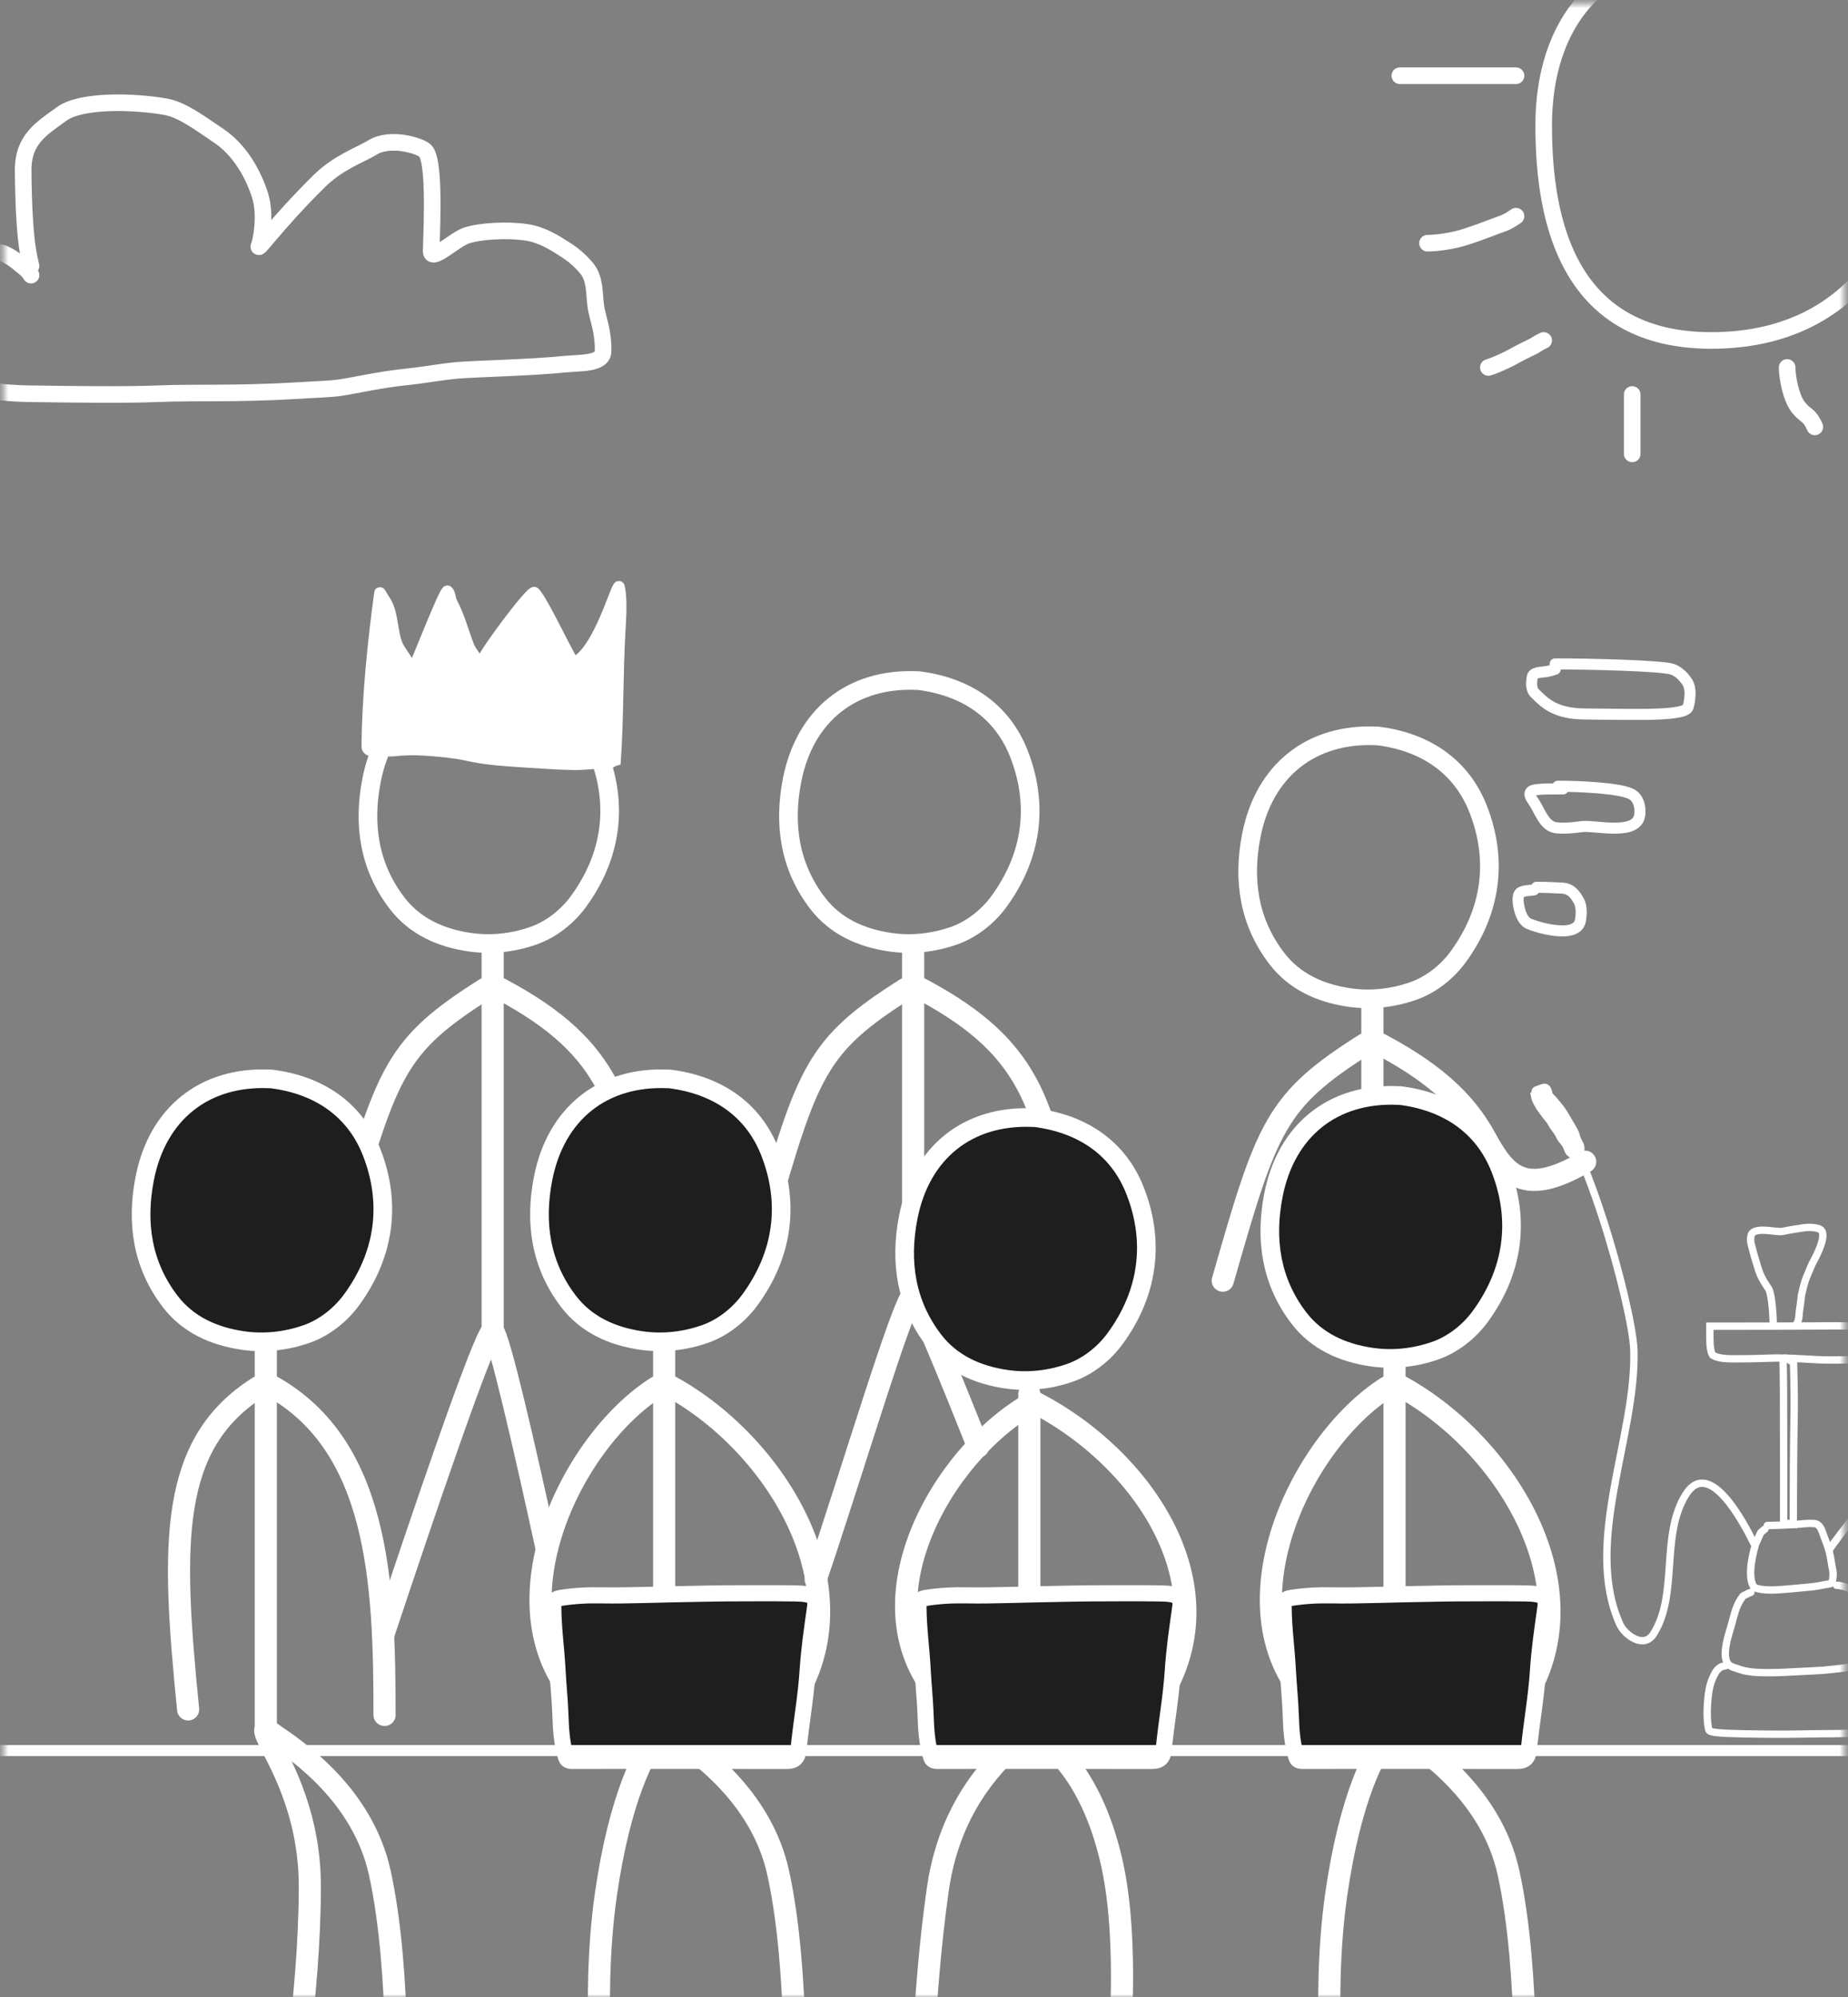 <svg width="334" height="361" viewBox="0 0 334 361" fill="none" xmlns="http://www.w3.org/2000/svg">
<rect x="0" y="0" width="334" height="361" fill="#808080" stroke="none"/>
<mask id="mask0_4712_64240" style="mask-type:alpha" maskUnits="userSpaceOnUse" x="0" y="0" width="334" height="361">
<rect x="0.591" y="0.591" width="332.818" height="360.409" fill="#D9D9D9"/>
</mask>
<g mask="url(#mask0_4712_64240)">
<path d="M5.607 48.081C5.42 46.983 4.293 44.416 4.188 30.839C4.145 25.178 7.488 23.252 11.162 20.582C14.656 18.044 24.041 18.272 29.862 19.28C32.985 19.82 36.187 22.313 39.489 24.518C43.516 27.207 45.817 31.686 46.959 35.189C48.169 38.902 47.154 43.66 46.868 44.306C46.129 45.975 49.782 40.552 57.694 32.746C61.178 29.308 65.078 28.032 67.347 26.649C70.588 24.674 75.847 26.365 76.79 27.19C78.554 28.733 78.118 39.525 77.929 45.318C77.855 47.557 82.073 43.301 84.341 42.564C86.779 41.772 91.68 41.457 95.198 42.006C98.007 42.445 100.2 43.842 102.469 45.316C103.599 46.05 104.925 47.154 106.058 48.531C107.58 50.381 107.383 53.038 107.67 55.249C107.965 57.534 109.083 59.663 108.995 63.524C108.942 65.85 104.755 65.558 102.016 65.837C95.927 66.457 86.061 66.662 82.758 66.941C79.613 67.207 76.997 67.766 73.414 68.136C68.579 68.635 64.545 69.61 61.512 70.068C59.838 70.321 58.11 70.344 53.519 70.62C42.778 71.266 35.071 70.896 28.613 71.172C22.72 71.424 11.499 71.266 5.44 71.175C-2.531 71.055 -5.519 69.798 -8.45 68.603C-10.77 67.657 -13.076 67.038 -15.251 65.202C-17.396 63.392 -17.8 59.872 -17.998 52.434C-18.1 48.633 -13.291 47.165 -10.829 45.97C-8.66 44.916 -3.309 44.769 0.5 45.777C1.631 46.237 2.769 46.972 3.899 47.982C4.469 48.446 5.03 48.81 5.607 49.737" stroke="white" stroke-width="3" stroke-linecap="round"/>
<path d="M165.039 172.105V234M165.039 234C163.001 235.811 153.867 266.571 147.429 285.5M165.039 234C166.154 235.255 171.287 247.685 176.78 261.5" stroke="white" stroke-width="4" stroke-linecap="round"/>
<path d="M165 178C175.587 183.422 181.64 188.712 185.5 195.795C189.115 202.429 190.807 210.636 192.5 222" stroke="white" stroke-width="4" stroke-linecap="round"/>
<path d="M163.722 178.736C147.5 189 146 193.5 138 221.5" stroke="white" stroke-width="4" stroke-linecap="round"/>
<path d="M165.745 123.029C153.957 122.497 145.448 129.292 143.155 141.036C141.584 149.083 142.732 156.68 147.748 163.241C150.962 167.444 155.657 169.574 160.973 170.326C164.931 170.886 168.891 170.389 172.459 169.126C175.559 168.03 178.48 165.774 180.507 163.013C186.545 154.788 187.788 145.489 184.146 136.225C181.087 128.443 174.502 124.08 165.996 123.029" stroke="white" stroke-width="3.37" stroke-linecap="round" stroke-linejoin="round"/>
<path d="M89.04 172.105V240.5M89.04 240.5C90.295 241.913 94.825 261.682 98.816 280M89.04 240.5C87.203 242.132 76.061 275.067 69.273 295.5" stroke="white" stroke-width="4" stroke-linecap="round"/>
<path d="M89 178C109.5 188.5 113 198.5 116.5 222" stroke="white" stroke-width="4" stroke-linecap="round"/>
<path d="M87.722 178.736C71.5 189 70 193.5 62 221.5" stroke="white" stroke-width="4" stroke-linecap="round"/>
<path d="M89.745 123.029C77.957 122.497 69.448 129.292 67.155 141.036C65.584 149.083 66.732 156.68 71.748 163.241C74.962 167.444 79.657 169.574 84.972 170.326C88.931 170.886 92.891 170.389 96.459 169.126C99.558 168.03 102.48 165.774 104.507 163.013C110.545 154.788 111.788 145.489 108.146 136.225C105.087 128.443 98.502 124.08 89.996 123.029" stroke="white" stroke-width="3.37" stroke-linecap="round" stroke-linejoin="round"/>
<path d="M68.317 135.672C69.394 135.747 70.89 135.778 71.589 135.681C72.246 135.589 72.688 135.575 73.308 135.563C73.86 135.552 74.332 135.506 75.664 135.544C76.887 135.578 79.216 135.771 80.878 135.958C83.476 136.25 84.556 136.577 84.914 136.638C85.975 136.818 86.742 137.056 89.683 137.35C92.117 137.593 96.819 137.862 99.312 138.016C101.949 138.18 102.639 138.155 103.654 138.189C105.193 138.241 106.864 138.013 108.022 137.964C108.881 137.932 109.499 137.939 110.061 137.923C110.442 137.931 110.604 137.614 111.21 137.438C111.749 129.646 111.596 121.804 112.048 114C112.172 111.859 112.437 108.126 111.896 106.032C111.431 105.5 108.296 117.629 103.79 119.766C103.33 119.984 98.159 108.557 96.587 107.096C96.054 106.6 87.861 117.559 87.186 119.362C86.76 120.502 84.854 117.159 84.77 116.943C83.733 114.255 83.014 111.418 81.653 108.866C81.339 108.277 81.402 107.294 80.885 106.828C80.46 106.446 75.46 119.327 74.838 120.583C74.544 121.178 73.204 118.809 72.242 117.389C70.769 115.217 71.184 110.919 69.616 108.622C68.912 107.59 68.668 106.909 68.632 107.179C67.411 116.157 66.427 125.828 66.33 134.93C66.321 135.775 67.713 136.015 68.317 135.672Z" fill="white" stroke="white" stroke-width="2" stroke-linecap="round"/>
<path d="M248.745 133.029C236.957 132.497 228.448 139.292 226.155 151.036C224.584 159.083 225.732 166.68 230.748 173.241C233.962 177.444 238.657 179.574 243.973 180.326C247.931 180.886 251.891 180.389 255.459 179.126C258.559 178.03 261.48 175.774 263.507 173.013C269.545 164.788 270.788 155.489 267.146 146.225C264.087 138.443 257.502 134.08 248.996 133.029" stroke="white" stroke-width="3.37" stroke-linecap="round" stroke-linejoin="round"/>
<path d="M248.039 182.105V244" stroke="white" stroke-width="4" stroke-linecap="round"/>
<path d="M248 188C258.587 193.422 264.64 198.712 268.5 205.795C272.115 212.429 275.5 216.5 286.5 210" stroke="white" stroke-width="4" stroke-linecap="round"/>
<path d="M246.722 188.736C230.5 199 229 203.5 221 231.5" stroke="white" stroke-width="4" stroke-linecap="round"/>
<path d="M277.707 160.389C278.025 160.389 279.774 160.389 282.416 160.547C284.016 160.643 284.754 161.826 285.314 162.785C285.839 163.683 285.879 165.027 285.641 166.388C285.015 169.966 277.231 167.44 276.272 166.962C275.157 166.406 274.665 164.883 274.424 163.364C274.343 162.638 274.343 162.004 274.58 161.598C274.818 161.191 275.294 161.033 277.227 160.869" stroke="white" stroke-width="2" stroke-linecap="round"/>
<path d="M281.556 142.121C285.368 142.121 293.083 142.438 295.008 143.638C295.541 143.97 295.967 144.515 296.212 145.315C296.457 146.116 296.457 147.226 296.219 147.877C295.102 150.936 288.295 149.168 285.971 149.411C284.909 149.522 283.33 149.812 281.409 149.654C278.965 149.452 278.355 146.457 276.915 144.532C276.566 144.066 276.432 143.573 276.588 143.248C276.744 142.924 277.22 142.765 278.258 142.684C279.297 142.602 280.883 142.602 282.517 142.602" stroke="white" stroke-width="2" stroke-linecap="round"/>
<path d="M281.079 120.01C287.429 120.01 300.297 120.327 302.223 120.969C303.182 121.288 304.148 122.086 304.948 123.286C305.585 124.24 305.595 125.927 305.119 127.768C304.676 129.483 296.365 129.143 286.434 129.064C281.036 129.02 279.166 127.066 277.4 125.305C276.639 124.546 276.753 123.221 276.991 122.18C277.229 121.774 277.705 121.615 278.347 121.534C278.988 121.452 279.781 121.452 281.079 120.971" stroke="white" stroke-width="2" stroke-linecap="round"/>
<path d="M277.801 197.338C278.107 197.237 278.723 196.962 279.101 196.893C279.493 196.821 279.512 197.644 279.683 198.039C279.871 198.472 280.366 198.774 280.675 199.185C281.099 199.748 281.736 200.417 282.01 200.845C282.326 201.338 282.593 201.752 282.832 202.163C283.071 202.575 283.277 202.984 283.551 203.395C283.815 203.792 283.995 204.216 284.253 204.628C284.486 205 284.544 205.449 284.698 205.86C284.862 206.298 285.057 206.681 285.28 207.092C285.385 207.288 285.4 207.673 285.349 208.118C285.329 208.297 285.197 208.359 285.009 208.394C284.556 208.478 284.169 208.361 283.998 208.208C283.678 207.92 283.622 207.404 283.365 206.942C282.929 206.157 282.492 205.864 282.303 205.452C282.108 205.027 281.876 204.631 281.585 204.22C281.269 203.774 280.952 203.399 280.746 202.988C280.516 202.528 280.165 202.099 279.788 201.653C279.499 201.311 279.274 200.934 278.949 200.523C278.637 200.127 278.384 199.702 278.11 199.206C277.873 198.775 277.733 198.367 277.664 197.99C277.799 197.887 278.006 197.818 278.193 197.716C278.28 197.647 278.347 197.546 278.417 197.441" stroke="white" stroke-width="2" stroke-linecap="round"/>
<path d="M312.809 239.725H309.031C309.031 241.022 309.031 242.281 309.067 243.055C309.173 244.108 309.315 244.604 309.528 244.955C309.881 245.166 310.645 245.606 312.875 245.624C317.112 245.659 320.051 245.473 321.199 245.482C325.638 245.52 327.471 245.815 330.362 245.836C335.059 245.871 338.318 245.678 338.42 244.944C338.49 244.443 338.553 243.666 338.454 243.145C338.206 241.84 338.277 240.606 337.569 239.97C337.216 239.653 333.601 239.635 327.501 239.69C323.65 239.725 316.447 239.725 312.809 239.725Z" stroke="white" stroke-width="1.328" stroke-linecap="round"/>
<path d="M320.483 239.514C320.483 237.624 320.204 233.796 319.638 232.947C319.072 232.099 318.508 231.253 318.153 230.404C317.808 229.579 317.588 228.71 317.305 227.826C316.981 226.813 316.741 225.815 316.493 224.859C316.36 224.347 316.387 223.833 316.456 223.445C316.797 221.522 321.043 222.843 322.175 222.595C323.217 222.367 324.222 222.208 325.844 221.96C327.371 221.726 328.535 221.994 328.923 222.204C329.936 222.755 329.245 224.675 328.927 225.523C328.588 226.427 328.185 227.218 327.726 228.067C327.295 228.864 326.986 229.761 326.596 230.645C326.116 231.732 325.854 233.008 325.606 234.036C325.5 235.061 325.358 236.047 325.182 237.282C325.146 237.81 325.146 238.649 324.722 239.302" stroke="white" stroke-width="1.328" stroke-linecap="round"/>
<path d="M319.422 275.753C320.963 275.753 324.08 275.613 325.281 275.506C325.785 275.461 326.691 275.329 327.856 275.399C329.029 275.469 329.311 276.808 329.629 277.657C329.967 278.561 330.37 279.491 330.618 280.517C330.943 281.862 331.006 282.742 331.254 283.906C331.364 284.423 331.29 285.273 331.185 285.74C331.08 286.208 330.871 286.278 330.623 286.314C329.602 286.462 328.751 286.701 327.727 286.808C326.746 286.911 323.966 287.197 321.481 287.373C318.966 287.551 317.163 287.199 316.916 286.777C315.705 284.704 316.947 280.28 317.336 279.007C317.796 278.086 318.008 277.45 318.219 277.063C318.36 276.885 318.57 276.745 318.998 276.389" stroke="white" stroke-width="1.328" stroke-linecap="round"/>
<path d="M331.924 286.562C332.556 286.562 333.827 286.842 334.641 287.443C335.423 288.02 335.455 289.101 335.773 289.95C336.112 290.854 336.515 291.645 336.798 292.528C337.201 293.788 337.151 295.248 337.258 296.483C337.361 297.672 337.646 298.918 337.542 300.013C337.445 301.021 335.743 300.902 334.86 301.185C333.782 301.53 332.357 301.61 330.941 301.786C329.112 302.013 327.135 302.034 324.137 302.21C315.834 302.697 314.974 301.894 313.949 301.611C313.486 301.483 313.064 301.328 312.711 301.117C310.768 299.956 312.566 295.044 312.849 294.019C313.132 292.995 313.414 291.865 313.697 291.016C313.98 290.167 314.402 289.322 315.002 288.543C315.179 288.4 315.389 288.33 315.602 288.224C315.815 288.118 316.025 287.978 316.453 287.834" stroke="white" stroke-width="1.328" stroke-linecap="round"/>
<path d="M337.216 300.762C337.707 300.832 338.695 301.253 339.544 301.819C340.38 302.377 340.746 303.301 341.029 304.149C341.349 305.109 341.382 306.268 341.489 307.996C341.527 308.607 341.666 310.074 341.422 312.016C341.178 313.948 337.72 313.054 335.533 313.23C332.461 313.477 330.084 313.336 326.197 313.442C322.661 313.538 315.946 313.478 312.452 313.338C308.959 313.198 308.889 312.918 308.818 312.599C308.228 309.948 308.744 305.924 309.027 304.828C309.259 303.928 309.592 303.097 310.086 302.248C310.368 301.826 310.722 301.47 311.18 301.258C311.428 301.186 311.707 301.186 312.207 300.974" stroke="white" stroke-width="1.328" stroke-linecap="round"/>
<path d="M322.32 245.827C322.231 246.216 322.32 246.71 322.343 251.777C322.379 259.614 322.365 267.451 322.365 275.288L324.112 275.5C324.112 268.773 324.148 262.004 324.269 255.28C324.302 253.511 324.269 250.328 324.155 246.248C323.526 246.072 322.518 244.959 322.32 245.827Z" stroke="white" stroke-width="1.328" stroke-linecap="round"/>
<path d="M330.867 279.78C331.219 279.146 333.881 275.643 335.738 273.46C336.517 272.788 336.941 272.153 337.293 271.695C337.505 271.447 337.785 271.167 338.073 270.879" stroke="white" stroke-width="1.328" stroke-linecap="round"/>
<path d="M317 279C315.051 275.082 308.885 263.381 304.657 270.206C300.065 277.619 303.389 288.285 298.829 295.391C297.061 298.147 293.615 295.521 292.753 293.597C286.107 278.755 295.797 259.572 295.296 244.003C295.052 236.399 285.834 202.802 279 199" stroke="white" stroke-width="1.328" stroke-linecap="round"/>
<path d="M48.039 244.105V312.5M48.039 312.5C48.212 312.695 48.732 313.052 49.5 313.577C53.736 316.473 65.541 324.468 68.635 338.5C72.659 356.743 71.5 383.5 71.5 383.5M48.039 312.5C47.814 312.7 47.941 313.204 48.298 314C49.883 317.534 56 326.836 56 341C56 361 52 383.5 52 383.5" stroke="white" stroke-width="4" stroke-linecap="round"/>
<path d="M48 250C68.5 260.5 69.5 286 69.5 310" stroke="white" stroke-width="4" stroke-linecap="round"/>
<path d="M46.722 250.736C30.5 261 31 279 34 309" stroke="white" stroke-width="4" stroke-linecap="round"/>
<path d="M48.745 195.029C36.957 194.497 28.448 201.292 26.155 213.036C24.584 221.083 25.732 228.68 30.748 235.241C33.962 239.444 38.657 241.574 43.972 242.326C47.931 242.886 51.891 242.389 55.459 241.126C58.559 240.03 61.48 237.774 63.507 235.013C69.545 226.788 70.788 217.489 67.146 208.225C64.087 200.443 57.502 196.08 48.995 195.029" fill="#1E1E1E"/>
<path d="M48.745 195.029C36.957 194.497 28.448 201.292 26.155 213.036C24.584 221.083 25.732 228.68 30.748 235.241C33.962 239.444 38.657 241.574 43.972 242.326C47.931 242.886 51.891 242.389 55.459 241.126C58.559 240.03 61.48 237.774 63.507 235.013C69.545 226.788 70.788 217.489 67.146 208.225C64.087 200.443 57.502 196.08 48.995 195.029" stroke="white" stroke-width="3.37" stroke-linecap="round" stroke-linejoin="round"/>
<path d="M120.039 244.105V312.5M120.039 312.5C120.213 312.695 120.732 313.052 121.5 313.577C125.737 316.473 137.541 324.468 140.636 338.5C144.659 356.743 143.5 383.5 143.5 383.5M120.039 312.5C119.814 312.7 119 313 119 313.577C116.5 316.5 112 325 109.5 342.5C106.672 362.299 109.5 383.5 109.5 383.5" stroke="white" stroke-width="4" stroke-linecap="round"/>
<path d="M120 250C140.5 260.5 158 289 141.5 310" stroke="white" stroke-width="4" stroke-linecap="round"/>
<path d="M118.722 250.736C102.5 261 88 292.5 106 309" stroke="white" stroke-width="4" stroke-linecap="round"/>
<path d="M120.745 195.029C108.957 194.497 100.448 201.292 98.155 213.036C96.584 221.083 97.732 228.68 102.748 235.241C105.962 239.444 110.657 241.574 115.973 242.326C119.931 242.886 123.891 242.389 127.459 241.126C130.559 240.03 133.48 237.774 135.507 235.013C141.545 226.788 142.788 217.489 139.146 208.225C136.087 200.443 129.502 196.08 120.996 195.029" fill="#1E1E1E"/>
<path d="M120.745 195.029C108.957 194.497 100.448 201.292 98.155 213.036C96.584 221.083 97.732 228.68 102.748 235.241C105.962 239.444 110.657 241.574 115.973 242.326C119.931 242.886 123.891 242.389 127.459 241.126C130.559 240.03 133.48 237.774 135.507 235.013C141.545 226.788 142.788 217.489 139.146 208.225C136.087 200.443 129.502 196.08 120.996 195.029" stroke="white" stroke-width="3.37" stroke-linecap="round" stroke-linejoin="round"/>
<path d="M108.694 288.383C113.392 288.474 120.269 288.179 124.973 288.126C126.999 288.09 129.025 288.031 131.051 288.023C135.248 288.007 139.445 287.977 143.641 288.031C146.837 288.073 147.591 288.589 147.305 290.61C146.764 294.423 146.21 298.217 145.963 302.076C145.661 306.781 144.794 311.447 144.336 316.146C144.186 317.689 143.697 318.326 142.122 318.322C129.387 318.292 116.652 318.305 103.917 318.306C103.285 318.306 102.549 318.432 102.301 317.652C101.495 315.124 101.369 312.403 101.281 309.862C101.189 307.2 100.895 304.522 100.76 301.87C100.567 298.052 100.007 294.243 100 290.398C99.998 289.467 100.282 289.017 101.307 288.852C103.762 288.457 106.192 288.335 108.694 288.383Z" fill="#1E1E1E" stroke="white" stroke-width="2.915" stroke-linecap="round" stroke-linejoin="round"/>
<path d="M186.039 252V312.5M186.039 312.5C186.213 312.695 186.732 313.052 187.5 313.577C191.736 316.473 197.905 322.968 201 337C205.023 355.243 201 384 201 384M186.039 312.5C185.814 312.7 185 313 185 313.577C182.5 316.5 172 324 169.5 341.5C166.671 361.299 166.5 382 166.5 382" stroke="white" stroke-width="4" stroke-linecap="round"/>
<path d="M187 253.5C207.5 264 224 289 207.5 310" stroke="white" stroke-width="4" stroke-linecap="round"/>
<path d="M185 254.5C168.778 264.764 154 292.5 172 309" stroke="white" stroke-width="4" stroke-linecap="round"/>
<path d="M186.745 202.029C174.957 201.497 166.448 208.292 164.155 220.036C162.584 228.083 163.732 235.68 168.748 242.241C171.962 246.444 176.657 248.574 181.973 249.326C185.931 249.886 189.891 249.389 193.459 248.126C196.559 247.03 199.48 244.774 201.507 242.013C207.545 233.788 208.788 224.489 205.146 215.225C202.087 207.443 195.502 203.08 186.996 202.029" fill="#1E1E1E"/>
<path d="M186.745 202.029C174.957 201.497 166.448 208.292 164.155 220.036C162.584 228.083 163.732 235.68 168.748 242.241C171.962 246.444 176.657 248.574 181.973 249.326C185.931 249.886 189.891 249.389 193.459 248.126C196.559 247.03 199.48 244.774 201.507 242.013C207.545 233.788 208.788 224.489 205.146 215.225C202.087 207.443 195.502 203.08 186.996 202.029" stroke="white" stroke-width="3.37" stroke-linecap="round" stroke-linejoin="round"/>
<path d="M174.694 288.383C179.392 288.474 186.269 288.179 190.973 288.126C192.999 288.09 195.025 288.031 197.051 288.023C201.248 288.007 205.445 287.977 209.641 288.031C212.837 288.073 213.591 288.589 213.305 290.61C212.764 294.423 212.21 298.217 211.963 302.076C211.661 306.781 210.794 311.447 210.336 316.146C210.186 317.689 209.697 318.326 208.122 318.322C195.387 318.292 182.652 318.305 169.917 318.306C169.285 318.306 168.549 318.432 168.301 317.652C167.495 315.124 167.369 312.403 167.281 309.862C167.189 307.2 166.895 304.522 166.76 301.87C166.567 298.052 166.007 294.243 166 290.398C165.998 289.467 166.282 289.017 167.307 288.852C169.762 288.457 172.192 288.335 174.694 288.383Z" fill="#1E1E1E" stroke="white" stroke-width="2.915" stroke-linecap="round" stroke-linejoin="round"/>
<path d="M252.039 246.5L252.039 312.5M252.039 312.5C252.213 312.695 252.732 313.052 253.5 313.577C257.737 316.473 269.541 324.468 272.636 338.5C276.659 356.743 275.5 383.5 275.5 383.5M252.039 312.5C251.814 312.7 251 313 251 313.577C248.5 316.5 244 325 241.5 342.5C238.672 362.299 241.5 383.5 241.5 383.5" stroke="white" stroke-width="4" stroke-linecap="round"/>
<path d="M252 250C272.5 260.5 290 289 273.5 310" stroke="white" stroke-width="4" stroke-linecap="round"/>
<path d="M250.722 250.736C234.5 261 220 292.5 238 309" stroke="white" stroke-width="4" stroke-linecap="round"/>
<path d="M252.745 198.029C240.957 197.497 232.448 204.292 230.155 216.036C228.584 224.083 229.732 231.68 234.748 238.241C237.962 242.444 242.657 244.574 247.973 245.326C251.931 245.886 255.891 245.389 259.459 244.126C262.559 243.03 265.48 240.774 267.507 238.013C273.545 229.788 274.788 220.489 271.146 211.225C268.087 203.443 261.502 199.08 252.996 198.029" fill="#1E1E1E"/>
<path d="M252.745 198.029C240.957 197.497 232.448 204.292 230.155 216.036C228.584 224.083 229.732 231.68 234.748 238.241C237.962 242.444 242.657 244.574 247.973 245.326C251.931 245.886 255.891 245.389 259.459 244.126C262.559 243.03 265.48 240.774 267.507 238.013C273.545 229.788 274.788 220.489 271.146 211.225C268.087 203.443 261.502 199.08 252.996 198.029" stroke="white" stroke-width="3.37" stroke-linecap="round" stroke-linejoin="round"/>
<path d="M240.694 288.383C245.392 288.474 252.269 288.179 256.973 288.126C258.999 288.09 261.025 288.031 263.051 288.023C267.248 288.007 271.445 287.977 275.641 288.031C278.837 288.073 279.591 288.589 279.305 290.61C278.764 294.423 278.21 298.217 277.963 302.076C277.661 306.781 276.794 311.447 276.336 316.146C276.186 317.689 275.697 318.326 274.122 318.322C261.387 318.292 248.652 318.305 235.917 318.306C235.285 318.306 234.549 318.432 234.301 317.652C233.495 315.124 233.369 312.403 233.281 309.862C233.189 307.2 232.895 304.522 232.76 301.87C232.567 298.052 232.007 294.243 232 290.398C231.998 289.467 232.282 289.017 233.307 288.852C235.762 288.457 238.192 288.335 240.694 288.383Z" fill="#1E1E1E" stroke="white" stroke-width="2.915" stroke-linecap="round" stroke-linejoin="round"/>
<path d="M-5.938 316.443H342.996" stroke="white" stroke-width="2" stroke-linecap="round"/>
<path d="M346 22.642C346 3.194 330.045 -8.777 309.308 -8.776C288.572 -8.775 279.016 4.69 279 22.642C278.984 40.594 283.783 61.542 309.308 61.542C334.834 61.542 346 42.09 346 22.642Z" stroke="white" stroke-width="3" stroke-linecap="round"/>
<path d="M274 13.687C273.397 13.687 268.266 13.687 260.66 13.687C257.876 13.687 257.273 13.687 256.36 13.687C255.447 13.687 254.242 13.687 253 13.687" stroke="white" stroke-width="3" stroke-linecap="round"/>
<path d="M258 43.962C259.362 43.962 262.407 43.669 265.227 42.708C267.746 41.894 269.877 41.006 271.783 40.34C272.318 40.118 272.921 39.825 274 39.079" stroke="white" stroke-width="3" stroke-linecap="round"/>
<path d="M269 66.425C269.765 66.21 271.3 65.559 272.84 64.801C274.381 63.931 275.915 63.173 277.26 62.523C277.842 62.196 278.223 61.874 279 61.542" stroke="white" stroke-width="3" stroke-linecap="round"/>
<path d="M323 66.425C323 68.136 323.66 71.852 324.995 73.581C325.33 73.981 325.66 74.375 326.16 74.775C326.66 75.175 327.32 75.569 328 77.168" stroke="white" stroke-width="3" stroke-linecap="round"/>
<path d="M295 71.308V82.051" stroke="white" stroke-width="3" stroke-linecap="round"/>
</g>
</svg>
